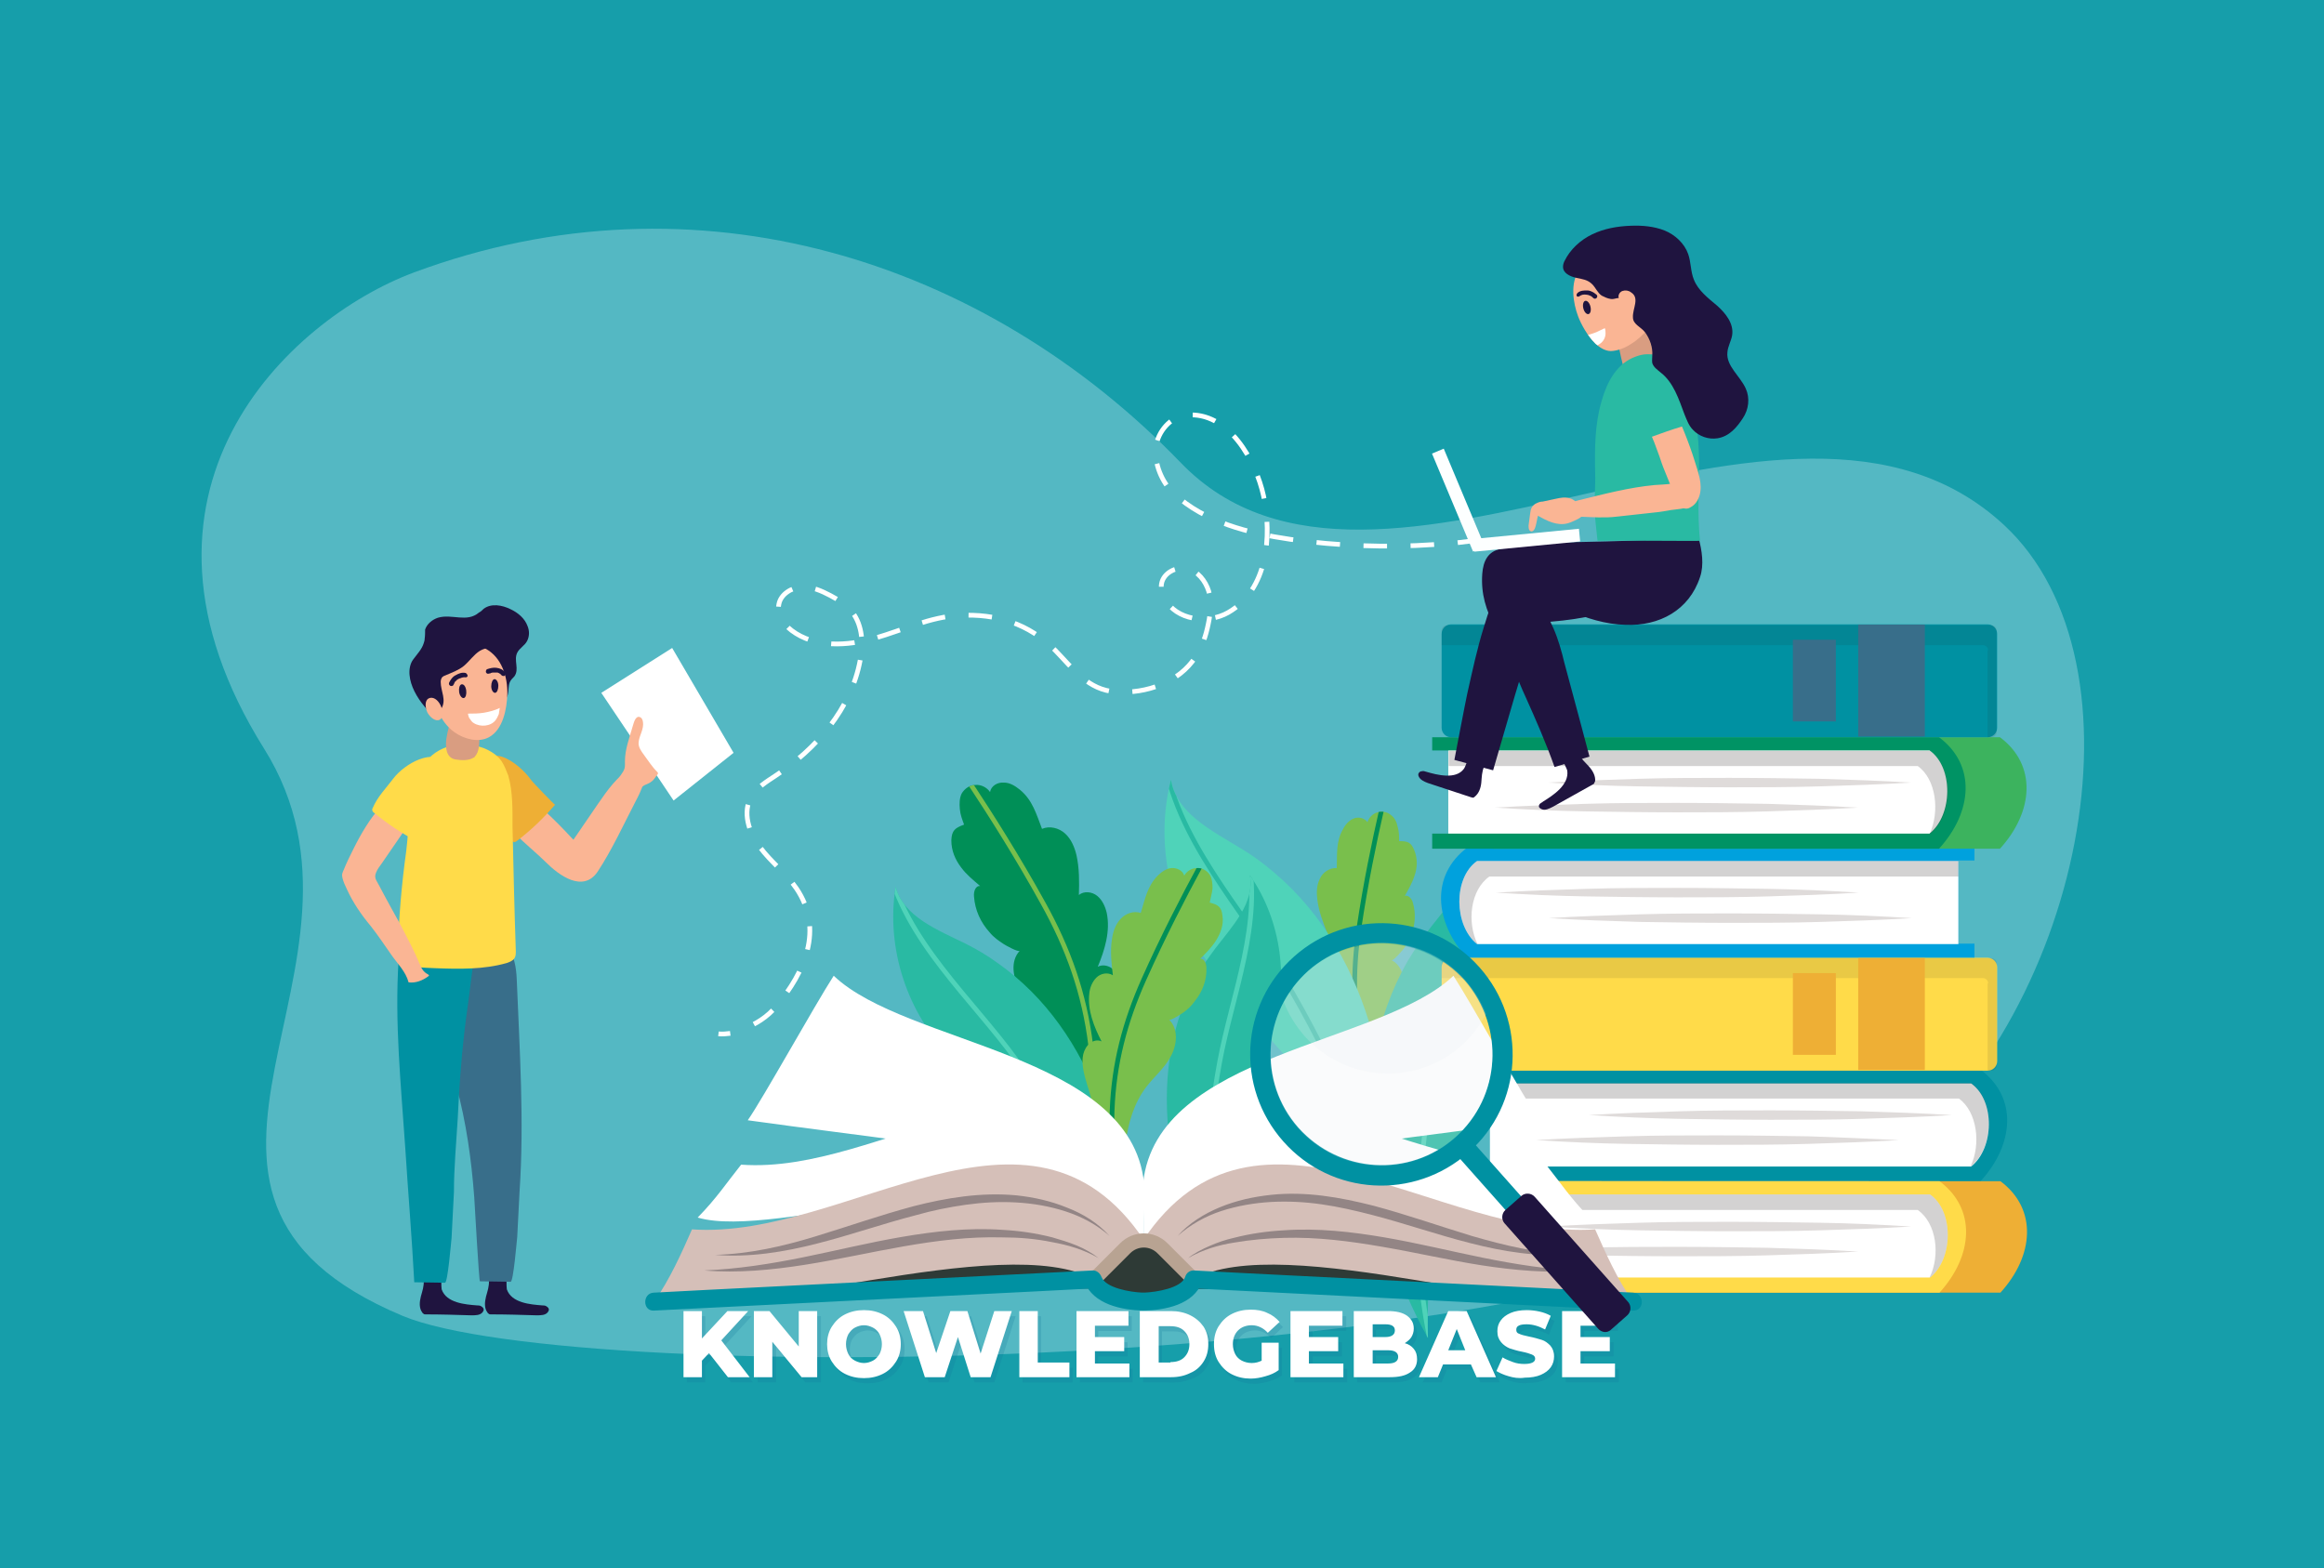 <svg version="1.1" id="Layer_1" xmlns="http://www.w3.org/2000/svg" xmlns:xlink="http://www.w3.org/1999/xlink" x="0" y="0" viewBox="0 0 492 332" xml:space="preserve"><style>.st9{fill:none;stroke:#fff;stroke-miterlimit:10}.st11{fill:#fab594}.st12{fill:#eeaf35}.st13{fill:#fff}.st14{fill:#1f143f}.st15{fill:#386e8a}.st16{fill:#0091a2}.st17{fill:#ffdb49}.st18{fill:#d99d81}.st19{opacity:.2;fill:#231f20}.st20{fill:#dfdbda}.st24{opacity:.1;fill:#231f20}.st25{fill:#2e3a36}.st26{fill:#d5bfb8}.st27{fill:#938585}.st29{fill:#29baa3}.st30{fill:#fdffff}.st32{fill:#117699}.st33{opacity:.2;fill:#eaeff2}</style><path fill="#169eaa" d="M0 0h492v332H0z"/><path d="M87.6 57.7c60-22.3 121-2.6 162.4 40.3 41.4 42.9 128.2-29.6 174.3 13.2 31.4 29.2 17 104.4-26.1 137-58.6 44.3-276.8 45.6-313 30.4-61.9-26-.4-74-29.3-120.1-34-54.3 5.2-90.9 31.7-100.8z" opacity=".3" fill="#e7f3fe"/><defs><path id="SVGID_1_" d="M235.8 219.3c-1.6 11.3-2.2 22.9-4.7 34-.5 2.4-.9 5.1-2.6 7.1 1.8-10.3 2-20.9 0-31.1-.9-4.7-2.8-9.3-6-12.8-2.1-2.3-4.6-4.1-6.4-6.7-1.7-2.6-2.3-6.3-.2-8.5-.3.4-3.1-1.2-3.4-1.4-1.1-.7-2.2-1.5-3-2.5-1.9-2.1-3.1-4.7-3.3-7.6-.1-1 .3-2.3 1.3-2.2-1.4-1.2-2.9-2.4-4-3.9-1.3-1.7-2.1-3.6-2.1-5.8.1-2.1.8-2.6 2.7-3.3-.4-1.1-.8-2.1-.9-3.3-.1-1.1-.1-2.3.4-3.3.6-1 1.7-1.8 2.9-1.8 1.2-.1 2.4.5 3.1 1.5.2-1.3 1.6-2.1 2.9-2 1.3 0 2.4.7 3.4 1.5 2.7 2.2 3.5 5.2 4.7 8.3 1.6-.7 3.6-.2 4.9 1 1.3 1.2 2 2.9 2.4 4.6.6 2.7.6 5.6.5 8.4 1.1-.9 2.8-.7 3.9.2 1.1.9 1.7 2.3 2 3.6.8 3.8-.4 7.8-1.9 11.4 1.1-.6 2.5-.2 3.3.6 3.1 3 .8 9 .3 12.6-.1.6-.2 1-.2 1.4z"/></defs><use xlink:href="#SVGID_1_" overflow="visible" fill="#008f57"/><clipPath id="SVGID_2_"><use xlink:href="#SVGID_1_" overflow="visible"/></clipPath><path d="M228.5 260.4c6-31 3-50-7.7-69.2-10.6-19.2-22.7-35.9-22.7-35.9" clip-path="url(#SVGID_2_)" fill="none" stroke="#79bf4c" stroke-miterlimit="10"/><defs><path id="SVGID_3_" d="M204.4 199.8c2.4 1.2 4.6 2.5 6.8 4.1 20.5 14.4 28.4 41.9 26.7 66-4.8-11.2-11.8-22.3-20.9-30.4-5.5-5-10.3-10.4-15.6-15.6-9.3-9.2-13.9-23.1-11.8-36.1 1.7 6.3 8.9 9.1 14.8 12z"/></defs><use xlink:href="#SVGID_3_" overflow="visible" fill="#29baa3"/><clipPath id="SVGID_4_"><use xlink:href="#SVGID_3_" overflow="visible"/></clipPath><path d="M237.9 271c-3.8-17.1-12.6-32.5-22.7-46.5-9.4-13-23.8-25.5-27.3-41.8" clip-path="url(#SVGID_4_)" fill="none" stroke="#4fd3b9" stroke-miterlimit="10"/><defs><path id="SVGID_5_" d="M284.1 223.9c4.7 8.7 8.7 17.9 14.1 26.2 1.2 1.8 2.3 3.9 4.2 4.9-4.6-7.8-8-16.3-9.4-25.2-.7-4.1-.6-8.4.9-12.2 1-2.5 2.5-4.7 3.1-7.3.6-2.6 0-5.8-2.4-7 .4.2 2.1-1.9 2.4-2.2.7-.9 1.3-1.9 1.7-2.9.9-2.3 1.1-4.8.4-7.1-.2-.8-1-1.7-1.7-1.4.8-1.4 1.6-2.8 2.1-4.4.6-1.7.6-3.6-.1-5.3-.7-1.7-1.4-1.9-3.2-1.9 0-1 0-2-.3-3-.2-1-.6-1.9-1.4-2.5-.8-.7-1.9-.9-2.9-.6-1 .3-1.8 1.1-2.1 2.1-.6-.9-1.9-1.2-2.9-.8-1 .4-1.8 1.3-2.3 2.3-1.5 2.6-1.2 5.3-1.3 8.2-1.5-.1-3 .9-3.6 2.3-.7 1.4-.7 3-.5 4.5.3 2.4 1.2 4.7 2.1 7-1.2-.4-2.5.3-3.1 1.4-.6 1-.7 2.4-.5 3.6.5 3.4 2.7 6.2 5 8.7-1-.2-2.1.6-2.5 1.5-1.6 3.4 2.1 7.5 3.6 10.3.3.1.5.4.6.8z"/></defs><use xlink:href="#SVGID_5_" overflow="visible" fill="#79bf4c"/><clipPath id="SVGID_6_"><use xlink:href="#SVGID_5_" overflow="visible"/></clipPath><path d="M302.5 255c-14.3-23.3-17.6-39.6-14.8-58.5s7.5-36 7.5-36" clip-path="url(#SVGID_6_)" fill="none" stroke="#008f57" stroke-miterlimit="10"/><g><defs><path id="SVGID_7_" d="M262.8 179.7c2.5 1.5 4.8 3.2 7 5.1 20.9 17.7 26.9 48.5 22.8 74.6-4.2-12.7-10.7-25.4-19.9-35.2-5.6-5.9-10.2-12.4-15.5-18.6-9.3-11-12.9-26.5-9.3-40.5 1.1 7.1 8.7 10.8 14.9 14.6z"/></defs><use xlink:href="#SVGID_7_" overflow="visible" fill="#4fd3b9"/><clipPath id="SVGID_8_"><use xlink:href="#SVGID_7_" overflow="visible"/></clipPath><path d="M292.4 260.6c-2.5-19-10.6-36.6-20.3-53-9-15.1-23.5-30.1-25.8-48.2" clip-path="url(#SVGID_8_)" fill="none" stroke="#29baa3" stroke-miterlimit="10"/></g><g><defs><path id="SVGID_9_" d="M303 196.2c-1.8 2.3-3.5 4.8-5 7.3-13.9 24.4-8.9 56.1 4.3 79.8-.4-13.7 1.4-28.2 6.8-40.9 3.3-7.7 5.5-15.5 8.4-23.3 5.1-13.8 3.1-30.1-5.2-42.2 1.3 7.2-4.8 13.5-9.3 19.3z"/></defs><use xlink:href="#SVGID_9_" overflow="visible" fill="#29baa3"/><clipPath id="SVGID_10_"><use xlink:href="#SVGID_9_" overflow="visible"/></clipPath><path d="M302.9 284.4c-4.3-19.2-2.7-39 .9-58.1 3.4-17.7 12-37.2 7.8-55.5" clip-path="url(#SVGID_10_)" fill="none" stroke="#4fd3b9" stroke-miterlimit="10"/></g><g><defs><path id="SVGID_11_" d="M257.3 200.8c-1.4 1.9-2.8 3.8-3.9 5.9-10.9 19.6-6.7 44.9 4.1 63.8-.5-10.9.9-22.6 5.1-32.8 2.6-6.2 4.3-12.4 6.5-18.7 4-11.1 2.2-24.1-4.5-33.7 1.1 5.8-3.7 10.8-7.3 15.5z"/></defs><use xlink:href="#SVGID_11_" overflow="visible" fill="#29baa3"/><clipPath id="SVGID_12_"><use xlink:href="#SVGID_11_" overflow="visible"/></clipPath><path d="M257.9 271.4c-3.5-15.3-2.5-31.2.3-46.5 2.6-14.2 9.3-29.9 5.8-44.4" clip-path="url(#SVGID_12_)" fill="none" stroke="#4fd3b9" stroke-miterlimit="10"/></g><g><defs><path id="SVGID_13_" d="M231 233.8c2.3 10 3.7 20.4 6.8 30.2.7 2.2 1.2 4.5 2.9 6.1-2.4-9.1-3.4-18.6-2.4-28 .5-4.3 1.8-8.6 4.4-12 1.7-2.2 3.9-4 5.2-6.5 1.3-2.4 1.6-5.8-.4-7.7.3.3 2.7-1.3 3-1.5 1-.7 1.8-1.5 2.5-2.5 1.6-2 2.5-4.4 2.4-7 0-.9-.5-2-1.3-1.9 1.2-1.2 2.4-2.4 3.3-3.8 1-1.6 1.7-3.4 1.4-5.3-.2-1.9-.9-2.3-2.7-2.8.2-1 .5-2 .6-3 0-1-.1-2.1-.6-2.9-.6-.9-1.7-1.5-2.7-1.4-1.1 0-2.1.6-2.7 1.6-.3-1.1-1.6-1.7-2.7-1.6-1.1.1-2.1.8-2.9 1.6-2.2 2.2-2.7 5-3.6 7.9-1.5-.5-3.2.1-4.3 1.3-1.1 1.2-1.6 2.8-1.8 4.3-.4 2.5-.1 5.1.2 7.6-1.1-.7-2.6-.4-3.5.5-.9.9-1.4 2.2-1.5 3.4-.4 3.5 1 7 2.6 10.1-1-.5-2.2 0-2.9.8-2.6 3 0 8.1.7 11.3-.2.5-.1.8 0 1.2z"/></defs><use xlink:href="#SVGID_13_" overflow="visible" fill="#79bf4c"/><clipPath id="SVGID_14_"><use xlink:href="#SVGID_13_" overflow="visible"/></clipPath><path d="M240.6 270.1c-7.8-27.4-6.5-44.7 1.6-62.8 8.1-18.1 17.6-34 17.6-34" clip-path="url(#SVGID_14_)" fill="none" stroke="#008f57" stroke-miterlimit="10"/></g><g><path class="st9" d="M311.1 114.6c-.8.1-1.7.2-2.5.3"/><path d="M303.6 115.3c-10.1.7-20.3.3-30.4-1.1-8.9-1.3-18.1-3.6-24.7-9.7-2.5-2.3-4.2-6.4-3.8-9.8.4-3.3 3.1-6.5 6.4-6.8 9-.9 14.8 9.7 16.4 17.1 1.8 8.5.9 19.9-7.5 24.7-4.4 2.5-11 1.6-13.4-2.9-.5-1-.9-2.1-.7-3.2.4-2.3 3.1-3.7 5.4-3.2 2.3.5 3.9 2.6 4.6 4.8.6 2.2.4 4.6-.1 6.9-.5 2.5-1.3 4.9-2.7 7-3.5 5.4-10.4 7.8-16.8 7.4-6-.4-9-4.8-12.9-8.8-5.6-5.7-12.5-7.8-20.3-7.4-6.1.3-11.9 3.1-17.8 4.8-5.9 1.7-12.8 2.1-17.7-1.6-1.7-1.3-3.2-3.4-2.7-5.6.4-2.1 2.7-3.5 4.8-3.6 2.2-.1 4.2.8 6.1 1.8 1.7.9 3.5 2 4.7 3.6 2.1 2.8 2.3 6.7 1.6 10.1-1.9 10.3-9.3 18.8-18 24.5-1.8 1.2-3.8 2.4-5 4.3-2 3.3-.6 7.7 1.8 10.8 2.3 3.1 5.5 5.5 7.7 8.7 5.9 8.7 1.7 17.8-4.2 24.9-1.9 2.3-4.5 4-7.3 4.9" fill="none" stroke="#fff" stroke-miterlimit="10" stroke-dasharray="4.983,4.983"/><path class="st9" d="M154.6 218.8c-.8.1-1.7.2-2.5.1"/></g><g><path class="st11" d="M121.1 177.5l.3.3c1.7-2.5 3.5-5.1 5.2-7.6 2-2.9 4.1-5.9 7.1-7.6.6-.3 1.3-.6 1.9-.3 2.2 1.1-.2 5.8-.9 7.1-2.6 5-5.1 10.5-8.2 15.2-3.1 4.5-8.2.7-10.9-2-3.8-3.8-10-7.9-11.1-13.6-.3-1.5.5-3.4 2.1-3.4.6 0 1.2.3 1.7.6 4.7 3 9 7.2 12.8 11.3z"/><path class="st12" d="M106.2 160.2c2.5.8 5 3.2 6.2 4.9.5.7 5.1 5.4 5.1 5.3-2.4 2.8-5.1 5.4-8 7.6-.2.1-.3.3-.6.3-.2 0-.3-.1-.5-.2-2.1-1.5-3.5-3.8-5.2-5.7-2.4-2.9-4.7-9.7-.3-12 1-.5 2.2-.5 3.3-.2z"/><path class="st13" d="M127.3 146.7l15-9.5 13 22.2-12.7 10.1z"/><path class="st11" d="M136.2 166.4c-.3.2-.5.4-.7.7-.6.7-2.2 2.8-3.3 1.7-.3-.3-.4-.8-.7-1.2-.4-.4-.9-.8-1.5-1-.1 0-.2-.1-.2-.2s0-.2.1-.3c.7-.9 1.4-1.7 2-2.7.5-.8.4-1.4.4-2.2 0-2.6 1-5.1 1.7-7.6.2-.6.5-2 1.4-1.8.2.1.4.2.5.4.1.2.2.4.2.6.3 1.6-.8 2.9-.9 4.4-.1 1 .6 1.9 1.1 2.6.9 1.2 1.7 2.5 2.8 3.6.1.1.2.2.2.3 0 .2-.1.3-.2.4-.4.5-.7 1.1-1.2 1.4-.6.5-1.3.6-1.7.9z"/><path class="st14" d="M114.8 276.4c.3 0 .6 0 .9.2s.5.4.5.7c0 .2-.1.3-.2.5-.5.7-1.5.7-2.4.7-3.2-.1-6.5-.2-9.7-.2-.1 0-.3 0-.4-.1-.1-.1-.3-.2-.3-.3-.7-.9-.6-2.2-.3-3.4.3-1.1.7-2.2.6-3.4 0-.4-.1-.9.2-1.2.1-.1.3-.2.5-.2 1-.2 2.1-.3 3.1-.3-.1 0-.1 3.3 0 3.6 1 2.9 5 3.2 7.5 3.4zM101 276.4c.3 0 .6 0 .9.2s.5.4.5.7c0 .2-.1.3-.2.5-.5.7-1.5.7-2.4.7-3.2-.1-6.5-.2-9.7-.2-.1 0-.3 0-.4-.1-.1-.1-.3-.2-.3-.3-.7-.9-.6-2.2-.3-3.4.3-1.1.7-2.2.6-3.4 0-.4-.1-.9.2-1.2.1-.1.3-.2.5-.2 1-.2 2.1-.3 3.1-.3-.1 0-.1 3.3 0 3.6 1 2.9 5 3.2 7.5 3.4z"/><path class="st15" d="M98.7 198.3c-2 .2-3.9.6-5.7 1.4-4.8 2-1.3 12.4-.3 16.1l3.9 14.1c2.1 7.7 3.2 15.6 3.8 23.6.1 1.5 1 17.8 1.2 17.8 2.2 0 4.3.1 6.5.1.6 0 1.3-8.7 1.4-9.5.2-3.2.3-6.5.5-9.7 1-14.8 0-30-.6-44.8-.1-2.5-.5-5-2-7-.6-.8-2.4-1-3.3-1.4-1.4-.5-2.5-.9-4.1-.9-.5.1-.9.2-1.3.2z"/><path class="st16" d="M84.9 198.8c-.3 1.4-.4 2.9-.5 4.3-.9 13.3.5 26.7 1.4 40 .6 9.5 1.4 18.9 1.9 28.4 2.2 0 4.3.1 6.5.1.6 0 1.3-8.7 1.4-9.5.2-3.2.3-6.5.5-9.7 0-5.2.5-10.4.8-15.5.3-6.1.7-12.3 1.4-18.3.4-3.6 1-7.2 1.4-10.9.4-3.3 1.3-7.3-.2-10.4-.8-1.7-2.3-3-4-3.7-1.6-.6-3.3-.6-5-.6-.9 0-1.8.1-2.7.4-2.2.7-2.5 3.4-2.9 5.4z"/><path class="st17" d="M107.6 164.2c1 3.4.9 7.5.9 10.8.2 8.8.4 17.6.7 26.4 0 .5 0 1.1-.3 1.5-.3.5-1 .8-1.6 1-4.9 1.4-10.1 1.3-15.2 1.1-2.3-.1-4.6-.1-6.7-1-.4-.2-.8-.4-1-.7-.3-.4-.2-.9-.2-1.4.2-7.3.8-14.5 1.8-21.7.7-5.7.5-11.8 3-17.1 2.5-5.1 8.3-6.6 13.4-4.7 1.5.6 2.9 1.5 3.8 2.8.6.9 1 2 1.4 3z"/><path class="st18" d="M100.3 160.4c-1.1.7-2.7.6-3.9.4-2.1-.4-2.1-2.8-1.9-4.4.2-1.3.9-5.1 2.5-5.3 1.7-.2 3.7.7 4.3 2.4.3.8.3 1.6.2 2.4 0 1.3 0 3.4-1 4.3 0 .1-.1.2-.2.2z"/><path class="st11" d="M94.8 146.5c.4 1.4 0 2.8-.8 3-.8.2-1.8-.8-2.2-2.2-.4-1.4 0-2.8.8-3 .9-.3 1.8.7 2.2 2.2zM74.8 179.8c-.7 1.4-1.4 2.8-2 4.3-.3.7-.5 1-.3 1.8s.5 1.5.9 2.3c1.3 2.9 3.1 5.5 5.1 7.9 1.5 1.9 2.9 4 4.3 6 1.3 1.9 3.1 3.6 3.7 5.9 1.5.2 3-.4 4.2-1.3l.1-.1c.1-.1-.1-.2-.2-.3-1-.5-1.4-1.3-1.8-2.3-.5-1.2-1.1-2.5-1.7-3.7-1.2-2.4-2.4-4.7-3.7-7-1.1-2-2.2-4-3.3-6.1-.5-.9-.9-1.4-.5-2.4.3-.8.8-1.4 1.3-2.1 1.5-2.2 3.1-4.5 4.6-6.7.6-.9 1.3-1.5 1.6-2.6.3-1 .3-2.1-.3-3-3.5-5.1-8.9 3.1-12 9.4z"/><path class="st17" d="M95.8 164.8c-.2 2.6-2 5.6-3.4 7.2-.5.6-4.1 6.2-4 6.2-3.3-1.7-6.4-3.8-9.2-6.1-.2-.1-.3-.3-.4-.5 0-.2 0-.4.1-.5 1-2.4 2.9-4.3 4.4-6.3 2.3-3 8.4-6.7 11.6-3 .7.8 1 1.9.9 3z"/><path class="st14" d="M89.9 135.3c0 .3-.1.6-.2.9-.4 1.3-1.4 2.3-2.2 3.4-.7.9-.9 2.2-.8 3.3.2 2.4 1.6 4.8 3.1 6.6.3.4.7.9 1.1 1.2.5.3 1.2.5 1.7.8 1.6.6 3.2 1.1 4.9 1.3.8.1 1.7.2 2.5.3.8 0 1.5-.4 2.2-.7.8-.3 1.6-.8 2.3-1.3.7-.6 1.3-1.3 1.9-2.1.4-.6.9-1.2 1.1-1.9.2-.8.1-1.8.4-2.6.2-.5.6-.9 1-1.3 1.1-1.5-.2-3.4.6-5 .5-1 1.6-1.5 2.1-2.5s.5-2.1.1-3.1c-.6-1.7-2.1-2.9-3.6-3.6-1.8-.9-4.1-1.3-5.7-.1-.3.3-.6.6-1 .8-2.6 2.2-5.7.2-8.7 1.1-1.2.4-2.3 1.3-2.7 2.5 0 .6 0 1.3-.1 2z"/><path class="st11" d="M91.9 147.1c.3 3.1 1.8 6.2 4.4 8 2 1.4 5 2.2 7.2 1 3-1.6 3.8-6 3.9-9.1.1-3.7-1.2-7.9-4.7-9.7-2.5-1.3-6.4-1.6-8.3.7-1.9 2.4-2.8 5.8-2.5 9.1z"/><path class="st14" d="M103.8 137.1c-.8.1-1.5.3-2.2.7-1.3.8-2.2 2.2-3.4 3.2-1.1.9-2.5 1.4-3.9 2-.3.1-.5.2-.7.4-.2.3-.3.6-.3 1 0 2 1.3 3.8.1 5.7-.1.2-.3.4-.5.5-1.2.8-2.1-1.4-2.4-2.2-.5-1.2-.8-2.5-.9-3.8-.1-2.6.6-6 2.7-7.7 2.1-1.6 4.7-2.6 7.4-2.5.9 0 1.8.2 2.7.5.5.2.8.4 1.2.7.2.2.5.4.6.6 0 .1.3.7.3.7-.2.2-.4.2-.7.2z"/><path class="st13" d="M99.1 151.1c1.1 0 2.2 0 3.4-.2 1.1-.2 2.3-.5 3.3-1 0 0-.2 1.2-.2 1.3-.2.5-.4.9-.7 1.3-1 1.3-3.2 1.5-4.6.6-.4-.2-.6-.6-.9-1-.1 0-.4-1-.3-1z"/><path class="st14" d="M103.6 142.6c-.1 0-.1 0 0 0h.1c.1 0 .1 0 .2-.1.1 0 .3-.1.4-.1h.1c.1 0-.1 0 0 0H105.1c.1 0-.1 0 0 0h.2c.1 0 .1 0 .2.1h.1c-.1 0 0 0 0 0 .1.1.2.1.3.2-.1 0 0 0 0 0s.1 0 .1.1l.1.1s.1.1 0 0c.2.2.4.3.7.2.2-.1.3-.5.2-.7-.5-.6-1.1-.9-1.9-1-.7-.1-1.4.1-2 .3-.2.1-.3.5-.2.7.2.3.4.3.7.2z"/><path class="st11" d="M93.3 149.4c.6 1.3.5 2.6-.2 3-.8.4-1.9-.3-2.6-1.5-.6-1.3-.5-2.6.2-3 .9-.5 2 .2 2.6 1.5z"/><path class="st14" d="M98.7 146.2c.1.8-.1 1.5-.5 1.6-.4.1-.9-.5-1-1.3-.1-.8.1-1.5.5-1.6.5-.1.9.5 1 1.3zM105.5 145.2c0 .8-.3 1.5-.7 1.5-.4 0-.8-.6-.8-1.4s.3-1.5.7-1.5c.4 0 .8.6.8 1.4zM98.6 142.5c-.8-.2-1.5.1-2.2.5-.6.3-1 .9-1.3 1.5-.1.2-.1.5.2.7.2.1.6.1.7-.2.1-.1.1-.2.2-.4 0-.1.1-.1.1-.2 0 0 0-.1.1-.1 0 0 0-.1 0 0l.3-.3.1-.1c.1 0 .1-.1.2-.1.1-.1.3-.1.4-.2 0 0 .1 0 0 0h.1c.1 0 .2-.1.2-.1.3-.1.5-.1.7-.1.3.1.6-.1.6-.3 0-.2-.2-.5-.4-.6z"/></g><g><path class="st16" d="M312 250.1h107.3c7.1-7.8 7.9-17.7 0-23.6H312v2.8h3.4V247H312v3.1z"/><path class="st13" d="M315.4 247h101.9c4.9-3.9 5.1-14 0-17.6H315.4V247z"/><path class="st19" d="M414.7 232.6h-99.3v-3.3h101.9c5.1 3.6 4.9 13.7 0 17.6h-.1c2.2-4.6 1.4-11.5-2.5-14.3z"/><path class="st20" d="M413.2 236.1c-6.4.4-12.8.6-19.2.8-6.4.2-12.8.2-19.2.2-6.4 0-12.8-.1-19.2-.2-6.4-.1-12.8-.4-19.2-.8 6.4-.4 12.8-.6 19.2-.8 6.4-.2 12.8-.2 19.2-.2 6.4 0 12.8.1 19.2.2 6.4.2 12.8.4 19.2.8zM402 241.4c-6.4.4-12.8.6-19.2.8-6.4.2-12.8.2-19.2.2-6.4 0-12.8-.1-19.2-.2-6.4-.1-12.8-.4-19.2-.8 6.4-.4 12.8-.6 19.2-.8 6.4-.2 12.8-.2 19.2-.2 6.4 0 12.8.1 19.2.2 6.4.2 12.8.5 19.2.8z"/><path d="M418 203H310.7c-7.1-7.8-7.9-17.7 0-23.6H418v2.8h-3.4v17.6h3.4v3.2z" fill="#00a1dd"/><path class="st13" d="M414.6 199.9H312.7c-4.9-3.9-5.1-14 0-17.6h101.9v17.6z"/><path class="st19" d="M315.3 185.6h99.3v-3.3H312.7c-5.1 3.6-4.9 13.7 0 17.6h.1c-2.3-4.7-1.5-11.5 2.5-14.3z"/><path class="st20" d="M316.7 189c6.4-.4 12.8-.6 19.2-.8 6.4-.2 12.8-.2 19.2-.2 6.4 0 12.8.1 19.2.2 6.4.1 12.8.4 19.2.8-6.4.4-12.8.6-19.2.8-6.4.2-12.8.2-19.2.2-6.4 0-12.8-.1-19.2-.2-6.4-.1-12.8-.4-19.2-.8zM327.9 194.4c6.4-.4 12.8-.6 19.2-.8 6.4-.2 12.8-.2 19.2-.2 6.4 0 12.8.1 19.2.2 6.4.1 12.8.4 19.2.8-6.4.4-12.8.6-19.2.8-6.4.2-12.8.2-19.2.2-6.4 0-12.8-.1-19.2-.2-6.4-.2-12.8-.4-19.2-.8z"/><path class="st12" d="M316.2 273.7h107.3c7.1-7.8 7.9-17.7 0-23.6H316.2v2.8h3.4v17.6h-3.4v3.2z"/><path class="st17" d="M303.3 273.7h107.3c7.1-7.8 7.9-17.7 0-23.6H303.3v2.8h3.4v17.6h-3.4v3.2z"/><path class="st13" d="M306.7 270.5h101.9c4.9-3.9 5.1-14 0-17.6H306.7v17.6z"/><path class="st19" d="M406 256.2h-99.3v-3.3h101.9c5.1 3.6 4.9 13.7 0 17.6h-.1c2.3-4.7 1.5-11.5-2.5-14.3z"/><path class="st20" d="M404.6 259.7c-6.4.4-12.8.6-19.2.8-6.4.2-12.8.2-19.2.2-6.4 0-12.8-.1-19.2-.2-6.4-.1-12.8-.4-19.2-.8 6.4-.4 12.8-.6 19.2-.8 6.4-.2 12.8-.2 19.2-.2 6.4 0 12.8.1 19.2.2 6.4.1 12.8.4 19.2.8zM393.4 265c-6.4.4-12.8.6-19.2.8-6.4.2-12.8.2-19.2.2-6.4 0-12.8-.1-19.2-.2-6.4-.1-12.8-.4-19.2-.8 6.4-.4 12.8-.6 19.2-.8 6.4-.2 12.8-.2 19.2-.2 6.4 0 12.8.1 19.2.2 6.4.2 12.8.4 19.2.8z"/><path d="M316.1 179.7h107.3c7.1-7.8 7.9-17.7 0-23.6H316.1v2.8h3.4v17.6h-3.4v3.2z" fill="#3cb35e"/><path d="M303.2 179.7h107.3c7.1-7.8 7.9-17.7 0-23.6H303.2v2.8h3.4v17.6h-3.4v3.2z" fill="#009364"/><path class="st13" d="M306.6 176.5h101.9c4.9-3.9 5.1-14 0-17.6H306.6v17.6z"/><path class="st19" d="M406 162.2h-99.3V159h101.9c5.1 3.6 4.9 13.7 0 17.6h-.1c2.2-4.8 1.4-11.6-2.5-14.4z"/><path class="st20" d="M404.5 165.7c-6.4.4-12.8.6-19.2.8-6.4.2-12.8.2-19.2.2-6.4 0-12.8-.1-19.2-.2-6.4-.1-12.8-.4-19.2-.8 6.4-.4 12.8-.6 19.2-.8 6.4-.2 12.8-.2 19.2-.2 6.4 0 12.8.1 19.2.2 6.4.2 12.8.4 19.2.8zM393.3 171c-6.4.4-12.8.6-19.2.8-6.4.2-12.8.2-19.2.2-6.4 0-12.8-.1-19.2-.2-6.4-.1-12.8-.4-19.2-.8 6.4-.4 12.8-.6 19.2-.8 6.4-.2 12.8-.2 19.2-.2 6.4 0 12.8.1 19.2.2 6.4.2 12.8.4 19.2.8z"/><path class="st17" d="M307.2 226.7h113.6c1.1 0 2-.9 2-2v-19.9c0-1.1-.9-2-2-2H307.2c-1.1 0-2 .9-2 2v19.9c0 1.1.9 2 2 2z"/><path class="st24" d="M420.9 208.2c0-.6-.5-1.1-1.1-1.1H305.2V204c0-.6.5-1.1 1.1-1.1h115.3c.6 0 1.1.5 1.1 1.1v21.6c0 .6-.5 1.1-1.1 1.1h-.8v-18.5z"/><path transform="rotate(-180 400.447 214.674)" class="st12" d="M393.4 202.8h14.1v23.7h-14.1z"/><path transform="rotate(-180 384.079 214.674)" class="st12" d="M379.5 206h9.1v17.3h-9.1z"/><path class="st16" d="M307.2 156.1h113.6c1.1 0 2-.9 2-2v-19.9c0-1.1-.9-2-2-2H307.2c-1.1 0-2 .9-2 2v19.9c0 1.1.9 2 2 2z"/><path class="st24" d="M420.9 137.7c0-.6-.5-1.1-1.1-1.1H305.2v-3.1c0-.6.5-1.1 1.1-1.1h115.3c.6 0 1.1.5 1.1 1.1V155c0 .6-.5 1.1-1.1 1.1h-.8v-18.4z"/><path transform="rotate(-180 400.447 144.127)" class="st15" d="M393.4 132.3h14.1V156h-14.1z"/><path transform="rotate(-180 384.079 144.127)" class="st15" d="M379.5 135.5h9.1v17.3h-9.1z"/></g><g><path class="st13" d="M336.5 257.8c-16.6 4.9-65-14-84.7.6-7.6 2.2-9.7-1.4-9.8-7.8 22.4-34 54.9-1.8 85.3-4 3.2 4 5.1 7 9.2 11.2z"/><path class="st13" d="M325.9 237.2c-52.5 7.3-75.4 7.3-83.8 27.3 0-4.5 0-7.7-.1-14 2.9-27.6 50.3-29.2 65.7-43.9 4 6.2 15.1 26.2 18.2 30.6z"/><path class="st25" d="M252 262.7h84.5v10.2H252z"/><path class="st26" d="M345.7 275.6c-16.7 4.8-74.2-15.3-93.1-4.7-8.2 2.3-14.6 4.3-10.6-8.3 24.1-35.9 62.9 0 95.7-2.3 2.2 5 4.7 10.6 8 15.3z"/><path class="st27" d="M249.3 261.7c2.4-2.7 5.6-4.7 9-6.1 3.4-1.4 7-2.2 10.7-2.6 7.4-.8 14.7.5 21.8 2.3 7.1 1.9 13.9 4.3 20.8 6.4 6.9 2 13.9 3.7 21.2 3.9-7.3.6-14.6-.6-21.6-2.4-7.1-1.8-13.9-4.2-20.9-6-3.5-.9-7-1.7-10.5-2.2-3.5-.5-7.1-.7-10.7-.5-3.5.2-7.1.8-10.5 1.9-3.4 1.1-6.6 2.9-9.3 5.3z"/><path class="st27" d="M251.5 266.4c1.4-1.1 3-1.9 4.6-2.6 1.6-.7 3.3-1.3 5.1-1.7 3.5-.9 7-1.4 10.6-1.6 7.2-.5 14.3.3 21.3 1.5s13.9 2.9 20.8 4.3 13.9 2.5 21 2.8c-7.1.5-14.2-.1-21.3-1.2-7-1.1-13.9-2.7-20.9-3.9-6.9-1.2-13.9-2.1-20.9-1.9-3.5.1-7 .4-10.5 1-3.3.5-6.7 1.5-9.8 3.3z"/><g><path class="st13" d="M147.7 257.8c16.6 4.9 65-14 84.7.6 7.6 2.2 9.7-1.4 9.8-7.8-22.4-34-54.9-1.8-85.3-4-3.2 4-5.1 7-9.2 11.2z"/><path class="st13" d="M158.3 237.2c52.5 7.3 75.4 7.3 83.8 27.3 0-4.5 0-7.7.1-14-2.9-27.6-50.3-29.2-65.7-43.9-4 6.2-15.1 26.2-18.2 30.6z"/><path transform="rotate(-180 189.964 267.76)" class="st25" d="M147.7 262.7h84.5v10.2h-84.5z"/><path class="st26" d="M138.5 275.6c16.7 4.8 74.2-15.3 93.1-4.7 8.2 2.3 14.6 4.3 10.6-8.3-24.1-35.9-62.9 0-95.7-2.3-2.2 5-4.7 10.6-8 15.3z"/><path class="st27" d="M234.9 261.7c-2.7-2.4-5.9-4.1-9.3-5.2-3.4-1.1-6.9-1.7-10.5-1.9-3.6-.2-7.1 0-10.7.5-3.5.5-7 1.2-10.5 2.2-7 1.8-13.8 4.2-20.9 6-7 1.8-14.4 3-21.6 2.4 7.3-.2 14.3-1.8 21.2-3.9 6.9-2.1 13.7-4.5 20.8-6.4 7-1.8 14.4-3 21.8-2.3 3.7.4 7.3 1.2 10.7 2.6 3.4 1.3 6.6 3.3 9 6z"/><path class="st27" d="M232.6 266.4c-3.1-1.8-6.5-2.8-9.9-3.4-3.4-.7-6.9-1-10.5-1-7-.2-14 .7-20.9 1.9-6.9 1.2-13.9 2.8-20.9 3.9-7 1.1-14.2 1.8-21.3 1.2 7.1-.3 14.1-1.4 21-2.8s13.8-3.1 20.8-4.3c7-1.2 14.2-2 21.3-1.5 3.6.2 7.1.7 10.6 1.6 1.7.5 3.4 1 5.1 1.7 1.7.7 3.3 1.6 4.7 2.7z"/></g><path class="st25" d="M252.8 270.9l-6.6-6.6c-2.2-2.2-5.7-2.2-7.9 0l-6.6 6.6 10.6 5.8 10.5-5.8z"/><path d="M252.7 270.9l-6.6-6.6c-2.2-2.2-5.7-2.2-7.9 0l-6.6 6.6" fill="none" stroke="#b8a392" stroke-width="3" stroke-miterlimit="10"/><g><path class="st16" d="M345.7 273.7c-27.2-1.4-54.3-2.7-81.5-4.1-3.8-.2-7.7-.4-11.5-.6-.9 0-1.6.6-1.8 1.4-.8 2.3-6 3.2-8.8 3.3-2.4.1-2.4 3.9 0 3.8 4.5-.1 10.6-1.2 12.4-6.1-.6.5-1.2.9-1.8 1.4 27.2 1.4 54.3 2.7 81.5 4.1 3.8.2 7.7.4 11.5.6 2.5.1 2.5-3.7 0-3.8z"/></g><g><path class="st16" d="M138.4 277.5c27.2-1.4 54.3-2.7 81.5-4.1 3.8-.2 7.7-.4 11.5-.6-.6-.5-1.2-.9-1.8-1.4 1.8 4.8 8 6 12.4 6.1 2.4.1 2.4-3.7 0-3.8-2.8-.1-7.9-1-8.8-3.3-.3-.8-1-1.4-1.8-1.4-27.2 1.4-54.3 2.7-81.5 4.1-3.8.2-7.7.4-11.5.6-2.4.1-2.4 3.9 0 3.8z"/></g></g><g><path class="st14" d="M301.9 163.4c-.3-.1-.6-.2-.9-.1-.3 0-.6.2-.7.5-.1.2 0 .3 0 .5.3.8 1.2 1.2 2 1.5 3 1 6.1 2 9.1 3 .1 0 .3.1.4.1.2 0 .3-.1.4-.2.9-.7 1.3-1.9 1.4-3 .1-1.1.1-2.3.6-3.4.2-.4.4-.8.2-1.2-.1-.2-.3-.3-.4-.4-.9-.6-1.8-1-2.8-1.3.1 0-1 3.1-1.3 3.4-1.7 2.3-5.6 1.3-8 .6z"/><path class="st18" d="M343.6 77.4c0 .1 0 .2.1.2.1.1.2.1.3.1 2.2.4 4.5 0 6.7-.5-.6-2.6-1.3-5.1-2-7.7 0-.1 0-.2-.1-.2-.1-.1-.2 0-.3 0-1.1.2-2.3.4-3.4.6-1 .2-1.9.3-2.9.5.4 1.2.6 2.3.8 3.5.3 1.3.5 2.4.8 3.5z"/><path class="st14" d="M314.1 132.9c1-3.3 2.1-6.6 3.6-9.8.3-.6.6-1.2 1.1-1.6.4-.3 1-.5 1.5-.6 4.2-1 8.4-2.1 12.5-3.1s8.3-2.1 12.5-2.4c2.6-.2 10.4-1 11.4 2.2.3 1.1 0 2.3-.6 3.3-2 3.6-6 5.6-10 7-6.6 2.3-13.5 3.6-20.4 3.9-3.7 10.3-6.5 20.8-9.6 31.3l-8.2-2.2s2.4-12.6 2.7-13.9c1.1-4.9 2.1-9.6 3.5-14.1zM326.7 169.7c-.2.2-.5.3-.7.5-.2.2-.3.6-.1.8.1.1.2.2.4.3.8.4 1.7-.1 2.5-.5 2.8-1.6 5.6-3.1 8.4-4.7.1-.1.3-.1.3-.3.1-.1.1-.3.2-.4.1-1.1-.5-2.2-1.3-3.1-.8-.9-1.7-1.6-2.1-2.7-.2-.4-.3-.8-.7-.9-.2 0-.4 0-.5.1-1 .3-2 .7-2.9 1.2.1-.1 1.6 2.9 1.6 3.2.4 3-3 5.2-5.1 6.5z"/><path class="st11" d="M337.8 72.8c1.1 1 2.4 1.7 3.7 1.5 1.7-.2 3.2-1 4.6-2 2.7-2 5-5.1 5.5-8.5.7-4.9-3.6-9-8.2-9.7-.5-.1-1.1-.1-1.6-.1-2.9 0-5.8.8-7.5 3.2-1.9 2.7-1.3 6.9-.2 9.8.6 1.6 2 4.2 3.7 5.8z"/><path class="st14" d="M328.9 133.1c1 2.3 1.7 4.8 2.3 7.3 1.8 6.6 5.3 19.8 5.3 19.8l-7.4 2.2c-1.8-5.1-4-10.1-6.2-15-.8-1.7-1.5-3.5-2.2-5.2-1.3-3.1-2.7-6.2-4.2-9.3-1.9-3.8-3-7.1-2.7-11.4.2-2.7 1.2-4.8 4-5.3 3-.6 6-1 9.1-1.2 2-.1 4-.2 6-.2 4.7-.1 9.5-.2 14.2-.4 2.4-.1 4.9-.1 7.3-.2 1.6 0 3.7-.6 5.2-.3.7 2.6 1.2 5.7.3 8.3-2.3 7-8.6 10.4-15.8 10.1-4.2-.1-8.3-1.4-12.2-3.1-1.5-.6-3-1.3-4.6-1.4-.2 1.7.9 3.8 1.6 5.3z"/><path class="st29" d="M338.2 114.5c3.7-.1 21.8.1 21.7 0-.6-5.7-.2-11.6-.2-17.3-.1-4.8-.6-9.6-2.2-14.1-1.5-3.9-3.9-8.2-8.7-8.1-.9 0-1.7.2-2.5.5-4 1.4-6.1 5.4-7.2 9.3-1.5 5-1.5 10.2-1.4 15.3.1 2.7-.2 5.4-.1 8.1.1 2.1.4 4.2.6 6.3z"/><path class="st14" d="M345.7 67.2c0 1.5 1.7 2 2.6 3.2 1 1.4 1.6 3.1 1.5 4.8 0 .6-.1 1.2 0 1.7.3.9 1.1 1.4 1.8 2 2.7 2.1 3.8 5.6 5 8.8.5 1.2.9 2.4 1.8 3.3 1.3 1.4 3.3 2.1 5.2 1.8 2.5-.4 4.1-2.3 5.4-4.3 1.2-1.8 1.5-4.2.6-6.2-1.2-2.7-4.2-4.8-3.9-7.7.1-1.3.8-2.4 1-3.6.4-2.5-1.4-4.7-3.2-6.3-1.9-1.6-4-3.2-4.9-5.5-.7-1.7-.6-3.7-1.2-5.4-.8-2.3-2.8-4.1-5-5-2.3-.9-4.8-1.1-7.2-1-2.8.1-5.6.6-8.1 1.8-2.5 1.2-4.7 3.2-5.9 5.7-.2.4-.3.8-.3 1.2 0 1.3 1.4 2 2.7 2.3 1.4.3 2.5.4 3.5 1.4.7.7 1.1 1.8 2 2.4.6.3 1.2.6 1.9.7.7.1 1.1-.2 1.7-.2-.2-.6.2-1.3.8-1.5.6-.2 1.3-.1 1.8.3 1.9 1.2.3 3.4.4 5.3z"/><path class="st11" d="M351 95.8c.4 1 .7 2.1 1.1 3.1.9 2.2 1.8 4.5 2.7 6.7.3.8.8 1.7 1.6 2 .5.2 1.1.1 1.5-.2 1-.5 1.6-1.5 1.9-2.5.7-2.4-.3-4.9-1-7.2-1.3-4.2-3-8.2-4.8-12.2-.5-1-.9-2.1-1.6-3.1-.6-1-1.5-1.8-2.5-2.3-1.1-.4-2.4-.4-3.3.4-1 .8-.9 2.1-.5 3.3.9 2.7 2 5.3 3.2 7.8.7 1.4 1.2 2.8 1.7 4.2z"/><path class="st11" d="M350.3 102.7c-5.4.5-10.7 1.9-16 3.2-.4.1-.9.2-1.2.5-.9.7-.8 2.5.4 2.9.3.1.6.1.9.1 2.6.1 5.3.3 7.8 0 2.7-.3 5.4-.6 8.2-.9 1.1-.1 2.2-.3 3.3-.5 1.4-.2 2.9-.2 4.1-.9.1-.1.3-.2.3-.3.1-.1.1-.2.1-.4.1-.6.2-1.2 0-1.8-.6-1.9-2.6-2.3-4.3-2.2-1.2.2-2.4.2-3.6.3z"/><path transform="matrix(-.995 .096 -.096 -.995 655.622 197.247)" class="st30" d="M311.8 113.1h22.5v2.7h-22.5z"/><path transform="rotate(67.263 308.717 105.874)" class="st30" d="M297.5 104.5H320v2.7h-22.5z"/><path class="st11" d="M325.4 106.5c.4-.2.8-.3 1.2-.3.9-.2 1.9-.4 2.8-.6.9-.2 1.9-.4 2.9-.1.5.1.9.4 1.3.7.7.4 1.4.9 2 1.3.1.7-.2 1.3-.7 1.8-.5.5-1.1.7-1.7 1-.4.2-.9.4-1.3.5-2.2.6-4.4-.5-6.3-1.6-.2.7-.3 1.5-.5 2.2-.1.5-.6 1.6-1.3.9-.2-.3-.2-.7-.2-1 .1-.8.2-1.5.3-2.3.1-.5.1-1 .3-1.4.3-.6.7-.9 1.2-1.1z"/><path class="st29" d="M345.1 87c.7 2.1 1.1 4.4 2.3 6.3.9-.3 9.9-3.7 10.1-3.2-.9-1.9-1.8-3.9-2.8-5.8-.7-1.5-1.5-3.1-2.7-4.3-1.2-1.2-3.1-1.8-4.7-1.2-1 .4-1.8 1.3-2.2 2.4-.7 1.8-.5 4 0 5.8z"/><path class="st13" d="M339.7 69.5c-1 .5-2 1-3.1 1.3-.1 0-.3.1-.4.1.5.7 1 1.3 1.6 1.9.1.1.3.2.4.3.6-.3 1.1-.7 1.4-1.3.2-.4.3-.8.3-1.2 0-.1 0-1.1-.2-1.1z"/><path class="st14" d="M335.2 65.3c.2.8.7 1.3 1.1 1.2.4-.1.6-.8.4-1.6-.2-.8-.7-1.3-1.1-1.2-.4.1-.6.8-.4 1.6zM334.4 62.7c.4-.3.9-.4 1.5-.3.2 0 .5.1.7.2.3.1.5.3.7.5.2.2.5.2.7 0 .2-.2.2-.5 0-.7-.3-.2-.6-.5-.9-.6-.4-.2-.7-.3-1.1-.3-.7 0-1.4 0-2 .5-.2.2-.3.4-.2.7.1.1.4.2.6 0z"/></g><g opacity=".22"><path class="st32" d="M150.8 287.6l-1.5 1.6v3.5h-3.9v-14h3.9v5.8l5.4-5.8h4.4l-5.7 6.2 6 7.8h-4.6l-4-5.1zM173.8 278.7v14h-3.3l-6.2-7.5v7.5h-3.9v-14h3.3l6.2 7.5v-7.5h3.9zM179.7 292c-1.2-.6-2.1-1.5-2.8-2.6-.7-1.1-1-2.4-1-3.7s.3-2.6 1-3.7 1.6-2 2.8-2.6c1.2-.6 2.5-.9 4-.9s2.8.3 4 .9c1.2.6 2.1 1.5 2.8 2.6s1 2.4 1 3.7-.3 2.6-1 3.7-1.6 2-2.8 2.6c-1.2.6-2.5.9-4 .9s-2.9-.3-4-.9zm5.9-2.8c.6-.3 1-.8 1.4-1.4.3-.6.5-1.3.5-2.1s-.2-1.5-.5-2.1c-.3-.6-.8-1.1-1.4-1.4s-1.2-.5-1.9-.5-1.3.2-1.9.5-1 .8-1.4 1.4c-.3.6-.5 1.3-.5 2.1s.2 1.5.5 2.1c.3.6.8 1.1 1.4 1.4s1.2.5 1.9.5 1.3-.2 1.9-.5zM215 278.7l-4.5 14h-4.2l-2.7-8.5-2.8 8.5h-4.2l-4.5-14h4.1l2.8 8.9 3-8.9h3.6l2.8 9 2.9-9h3.7zM216.4 278.7h4v10.9h6.7v3.1h-10.6v-14zM239.8 289.6v3.1h-11.2v-14h11v3.1h-7.1v2.4h6.2v3h-6.2v2.6h7.3zM242 278.7h6.6c1.5 0 2.9.3 4.1.9 1.2.6 2.1 1.4 2.8 2.4.7 1.1 1 2.3 1 3.7s-.3 2.6-1 3.7-1.6 1.9-2.8 2.4-2.5.9-4.1.9H242v-14zm6.5 10.8c1.2 0 2.2-.3 2.9-1 .7-.7 1.1-1.6 1.1-2.8s-.4-2.1-1.1-2.8c-.7-.7-1.7-1-2.9-1H246v7.7h2.5zM267.9 285.4h3.5v5.8c-.8.6-1.7 1-2.8 1.3-1 .3-2.1.5-3.1.5-1.5 0-2.8-.3-4-.9-1.2-.6-2.1-1.5-2.8-2.6s-1-2.4-1-3.8.3-2.7 1-3.8c.7-1.1 1.6-2 2.8-2.6 1.2-.6 2.5-.9 4-.9 1.3 0 2.5.2 3.5.7 1 .4 1.9 1.1 2.6 1.9l-2.5 2.3c-.9-1-2.1-1.6-3.4-1.6-1.2 0-2.2.4-2.9 1.1s-1.1 1.7-1.1 2.9c0 .8.2 1.5.5 2.1.3.6.8 1.1 1.4 1.4.6.3 1.3.5 2.1.5s1.5-.2 2.1-.5v-3.8zM285.2 289.6v3.1H274v-14h11v3.1h-7.1v2.4h6.2v3h-6.2v2.6h7.3zM300 286.7c.5.6.7 1.3.7 2.2 0 1.2-.5 2.2-1.5 2.8-1 .7-2.4 1-4.3 1h-7.6v-14h7.2c1.8 0 3.1.3 4.1 1 .9.7 1.4 1.5 1.4 2.7 0 .7-.2 1.3-.5 1.8s-.8.9-1.4 1.3c.9.2 1.5.6 1.9 1.2zm-8.7-5.2v2.7h2.7c1.3 0 2-.5 2-1.4 0-.9-.7-1.3-2-1.3h-2.7zm5.4 6.9c0-.9-.7-1.4-2.1-1.4h-3.3v2.8h3.3c1.4 0 2.1-.5 2.1-1.4zM312.2 290h-5.9l-1.1 2.7h-4l6.2-14h3.9l6.2 14h-4.1l-1.2-2.7zm-1.2-3l-1.8-4.5-1.8 4.5h3.6zM320.1 292.5c-1.1-.3-1.9-.7-2.6-1.1l1.3-2.9c.6.4 1.4.7 2.2 1 .8.3 1.6.4 2.4.4 1.5 0 2.3-.4 2.3-1.1 0-.4-.2-.7-.6-.9-.4-.2-1.1-.4-2.1-.6-1.1-.2-1.9-.5-2.6-.7-.7-.3-1.3-.7-1.8-1.3s-.8-1.3-.8-2.3c0-.9.2-1.6.7-2.3s1.2-1.2 2.1-1.6c.9-.4 2.1-.6 3.4-.6.9 0 1.8.1 2.7.3.9.2 1.7.5 2.4.9l-1.2 2.9c-1.3-.7-2.6-1.1-3.9-1.1-.8 0-1.4.1-1.7.3-.4.2-.5.5-.5.9s.2.7.6.8c.4.2 1.1.4 2.1.6 1.1.2 2 .5 2.7.7.7.3 1.3.7 1.8 1.2.5.6.8 1.3.8 2.3 0 .8-.2 1.6-.7 2.3-.5.7-1.2 1.2-2.1 1.6-.9.4-2.1.6-3.4.6-1.3.2-2.4 0-3.5-.3zM342.7 289.6v3.1h-11.2v-14h11v3.1h-7.1v2.4h6.2v3h-6.2v2.6h7.3z"/></g><g><path class="st13" d="M150.1 286.5l-1.5 1.6v3.5h-3.9v-14h3.9v5.8l5.4-5.8h4.4l-5.7 6.2 6 7.8h-4.6l-4-5.1zM173 277.6v14h-3.3l-6.2-7.5v7.5h-3.9v-14h3.3l6.2 7.5v-7.5h3.9zM178.9 290.9c-1.2-.6-2.1-1.5-2.8-2.6-.7-1.1-1-2.4-1-3.7s.3-2.6 1-3.7 1.6-2 2.8-2.6c1.2-.6 2.5-.9 4-.9s2.8.3 4 .9c1.2.6 2.1 1.5 2.8 2.6s1 2.4 1 3.7-.3 2.6-1 3.7-1.6 2-2.8 2.6c-1.2.6-2.5.9-4 .9s-2.8-.3-4-.9zm5.9-2.8c.6-.3 1-.8 1.4-1.4.3-.6.5-1.3.5-2.1s-.2-1.5-.5-2.1c-.3-.6-.8-1.1-1.4-1.4s-1.2-.5-1.9-.5-1.3.2-1.9.5-1 .8-1.4 1.4c-.3.6-.5 1.3-.5 2.1s.2 1.5.5 2.1c.3.6.8 1.1 1.4 1.4s1.2.5 1.9.5 1.3-.2 1.9-.5zM214.2 277.6l-4.5 14h-4.2l-2.7-8.5-2.8 8.5h-4.2l-4.5-14h4.1l2.8 8.9 3-8.9h3.6l2.8 9 2.9-9h3.7zM215.7 277.6h4v10.9h6.7v3.1h-10.6v-14zM239.1 288.5v3.1h-11.2v-14h11v3.1h-7.1v2.4h6.2v3h-6.2v2.6h7.3zM241.3 277.6h6.6c1.5 0 2.9.3 4.1.9 1.2.6 2.1 1.4 2.8 2.4.7 1.1 1 2.3 1 3.7s-.3 2.6-1 3.7-1.6 1.9-2.8 2.4c-1.2.6-2.5.9-4.1.9h-6.6v-14zm6.5 10.8c1.2 0 2.2-.3 2.9-1 .7-.7 1.1-1.6 1.1-2.8s-.4-2.1-1.1-2.8-1.7-1-2.9-1h-2.5v7.7h2.5zM267.2 284.3h3.5v5.8c-.8.6-1.7 1-2.8 1.3-1 .3-2.1.5-3.1.5-1.5 0-2.8-.3-4-.9-1.2-.6-2.1-1.5-2.8-2.6-.7-1.1-1-2.4-1-3.8s.3-2.7 1-3.8c.7-1.1 1.6-2 2.8-2.6s2.5-.9 4-.9c1.3 0 2.5.2 3.5.7 1 .4 1.9 1.1 2.6 1.9l-2.5 2.3c-.9-1-2.1-1.6-3.4-1.6-1.2 0-2.2.4-2.9 1.1s-1.1 1.7-1.1 2.9c0 .8.2 1.5.5 2.1.3.6.8 1.1 1.4 1.4.6.3 1.3.5 2.1.5s1.5-.2 2.1-.5v-3.8zM284.4 288.5v3.1h-11.2v-14h11v3.1h-7.1v2.4h6.2v3h-6.2v2.6h7.3zM299.3 285.6c.5.6.7 1.3.7 2.2 0 1.2-.5 2.2-1.5 2.8-1 .7-2.4 1-4.3 1h-7.6v-14h7.2c1.8 0 3.1.3 4.1 1 .9.7 1.4 1.5 1.4 2.7 0 .7-.2 1.3-.5 1.8s-.8.9-1.4 1.3c.8.2 1.4.6 1.9 1.2zm-8.7-5.2v2.7h2.7c1.3 0 2-.5 2-1.4 0-.9-.7-1.3-2-1.3h-2.7zm5.4 6.9c0-.9-.7-1.4-2.1-1.4h-3.3v2.8h3.3c1.4 0 2.1-.5 2.1-1.4zM311.4 288.9h-5.9l-1.1 2.7h-4l6.2-14h3.9l6.2 14h-4.1l-1.2-2.7zm-1.2-3l-1.8-4.5-1.8 4.5h3.6zM319.4 291.4c-1.1-.3-1.9-.7-2.6-1.1l1.3-2.9c.6.4 1.4.7 2.2 1 .8.3 1.6.4 2.4.4 1.5 0 2.3-.4 2.3-1.1 0-.4-.2-.7-.7-.9s-1.1-.4-2.1-.6c-1.1-.2-1.9-.5-2.6-.7-.7-.3-1.3-.7-1.8-1.3s-.8-1.3-.8-2.3c0-.9.2-1.6.7-2.3s1.2-1.2 2.1-1.6c.9-.4 2.1-.6 3.4-.6.9 0 1.8.1 2.7.3.9.2 1.7.5 2.4.9l-1.2 2.9c-1.3-.7-2.6-1.1-3.9-1.1-.8 0-1.4.1-1.7.3-.4.2-.5.5-.5.9s.2.7.6.8c.4.2 1.1.4 2.1.6 1.1.2 2 .5 2.7.7s1.3.7 1.8 1.2c.5.6.8 1.3.8 2.3 0 .8-.2 1.6-.7 2.3-.5.7-1.2 1.2-2.1 1.6s-2.1.6-3.4.6c-1.3.2-2.4 0-3.4-.3zM341.9 288.5v3.1h-11.2v-14h11v3.1h-7.1v2.4h6.2v3h-6.2v2.6h7.3z"/></g><g><path class="st16" d="M313.2 204.8c-10.2-11.5-27.7-12.5-39.2-2.3-11.5 10.2-12.5 27.7-2.3 39.2 10.2 11.5 27.7 12.5 39.2 2.3 11.5-10.1 12.5-27.7 2.3-39.2zm-5.1 36c-9.7 8.6-24.5 7.7-33.2-2-8.6-9.7-7.7-24.5 2-33.2 9.7-8.6 24.5-7.7 33.2 2 8.5 9.8 7.7 24.6-2 33.2z"/><path transform="rotate(138.4 320.372 254.707)" class="st16" d="M318.2 237.8h4.4v33.8h-4.4z"/><circle transform="rotate(-43.509 292.445 223.266)" class="st33" cx="292.4" cy="223.3" r="23.5"/><path class="st33" d="M310.2 207.5c1.9 2.2 3.4 4.6 4.4 7.2-1.3 2.4-3 4.7-5.2 6.7-9.7 8.6-24.5 7.7-33.2-2-1.9-2.2-3.4-4.6-4.4-7.2 1.3-2.4 3-4.7 5.2-6.7 9.8-8.6 24.6-7.7 33.2 2z"/><path class="st14" d="M341.1 281.5l3.4-3c.8-.7.9-2 .2-2.8l-19.8-22.3c-.7-.8-2-.9-2.8-.2l-3.4 3c-.8.7-.9 2-.2 2.8l19.8 22.3c.8.9 2 1 2.8.2z"/></g></svg>